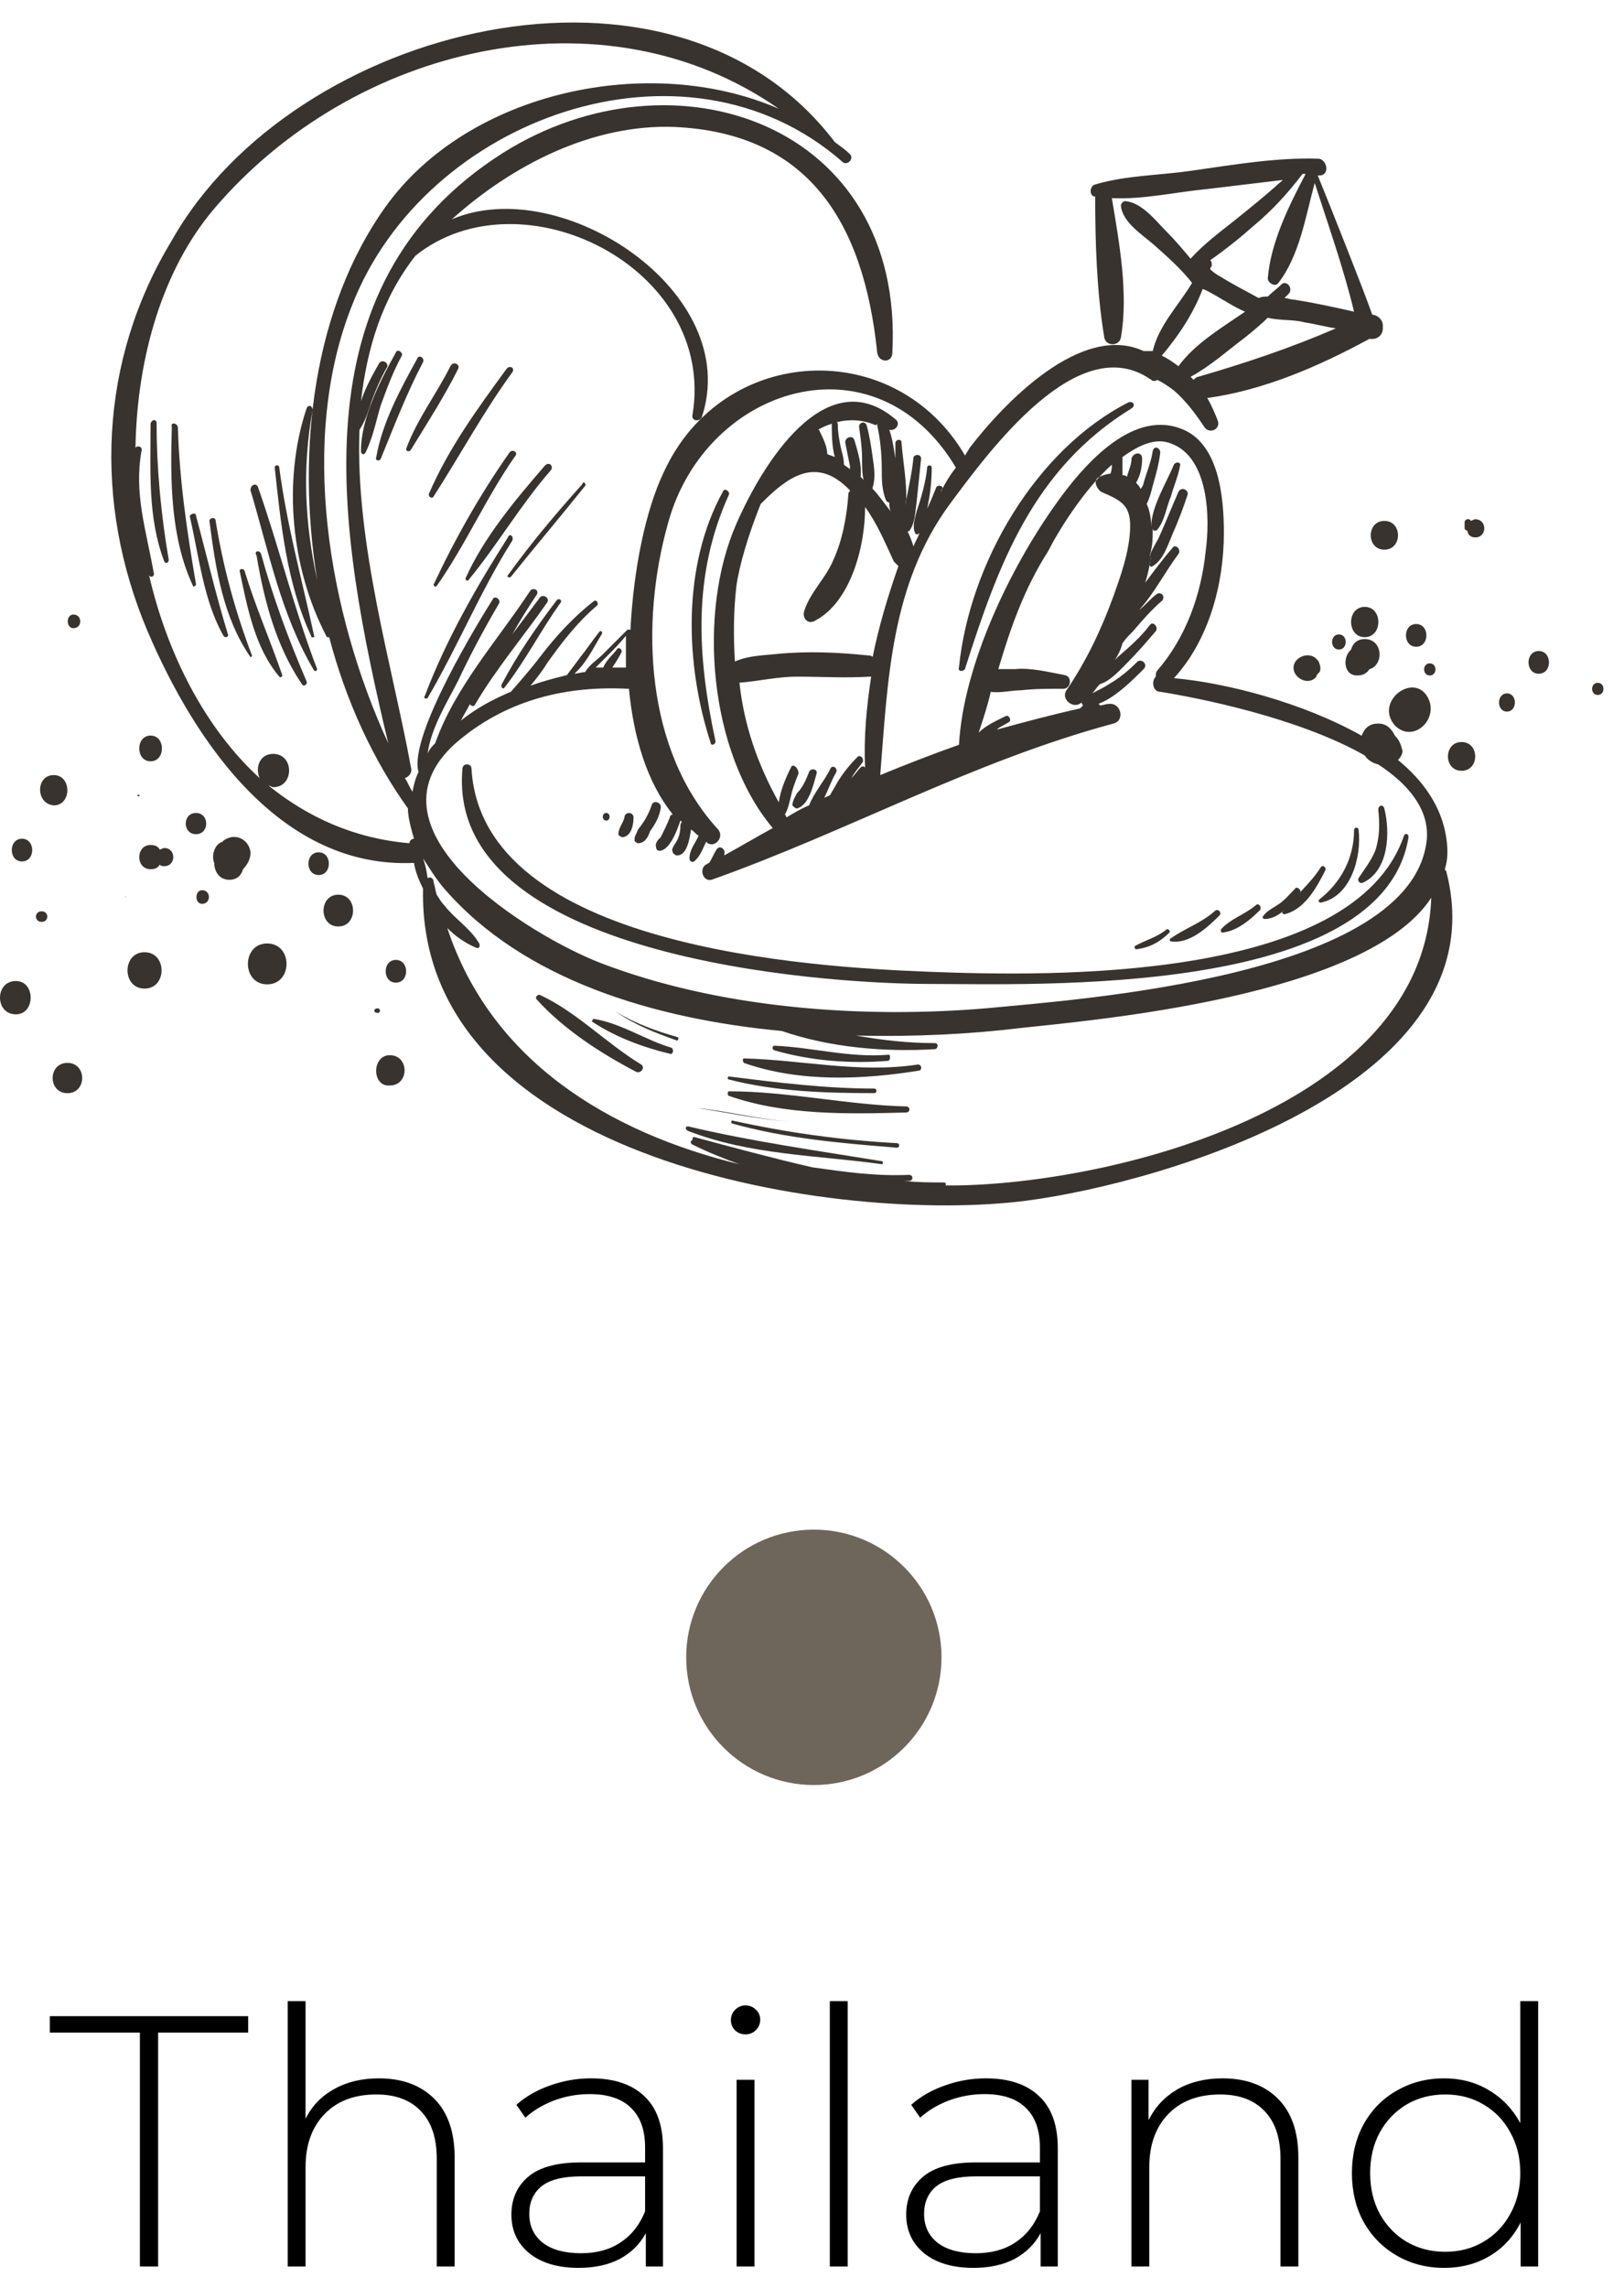 <?xml version="1.0" encoding="UTF-8"?> <svg xmlns="http://www.w3.org/2000/svg" width="71" height="100" viewBox="0 0 71 100" fill="none"><path d="M6.116 88.834H2.178V88.115H10.851V88.834H6.913V99.055H6.116V88.834ZM16.563 90.834C17.584 90.834 18.391 91.131 18.985 91.725C19.579 92.319 19.876 93.173 19.876 94.288V99.055H19.095V94.351C19.095 93.434 18.86 92.736 18.391 92.257C17.933 91.777 17.287 91.538 16.453 91.538C15.495 91.538 14.74 91.824 14.187 92.397C13.635 92.97 13.359 93.741 13.359 94.71V99.055H12.578V87.459H13.359V92.6C13.64 92.038 14.057 91.605 14.609 91.303C15.162 90.991 15.813 90.834 16.563 90.834ZM25.843 90.834C26.854 90.834 27.63 91.095 28.172 91.616C28.714 92.126 28.985 92.882 28.985 93.882V99.055H28.235V97.601C27.974 98.081 27.594 98.456 27.094 98.727C26.594 98.987 25.995 99.117 25.297 99.117C24.39 99.117 23.671 98.904 23.14 98.477C22.619 98.049 22.358 97.487 22.358 96.789C22.358 96.111 22.598 95.564 23.077 95.148C23.567 94.721 24.343 94.507 25.406 94.507H28.203V93.851C28.203 93.09 27.995 92.512 27.578 92.116C27.172 91.72 26.573 91.522 25.781 91.522C25.239 91.522 24.718 91.616 24.218 91.803C23.729 91.991 23.312 92.241 22.968 92.553L22.577 91.991C22.984 91.626 23.473 91.345 24.046 91.147C24.619 90.939 25.218 90.834 25.843 90.834ZM25.406 98.477C26.083 98.477 26.656 98.32 27.125 98.008C27.604 97.695 27.964 97.242 28.203 96.648V95.117H25.422C24.619 95.117 24.036 95.262 23.671 95.554C23.317 95.846 23.14 96.247 23.14 96.757C23.14 97.289 23.338 97.711 23.734 98.023C24.13 98.325 24.687 98.477 25.406 98.477ZM32.204 90.897H32.986V99.055H32.204V90.897ZM32.595 88.912C32.418 88.912 32.267 88.855 32.142 88.74C32.017 88.615 31.954 88.464 31.954 88.287C31.954 88.11 32.017 87.959 32.142 87.834C32.267 87.709 32.418 87.646 32.595 87.646C32.772 87.646 32.923 87.709 33.048 87.834C33.173 87.948 33.236 88.094 33.236 88.271C33.236 88.448 33.173 88.6 33.048 88.725C32.923 88.85 32.772 88.912 32.595 88.912ZM36.279 87.459H37.06V99.055H36.279V87.459ZM43.104 90.834C44.115 90.834 44.891 91.095 45.433 91.616C45.975 92.126 46.246 92.882 46.246 93.882V99.055H45.495V97.601C45.235 98.081 44.855 98.456 44.355 98.727C43.855 98.987 43.255 99.117 42.557 99.117C41.651 99.117 40.932 98.904 40.401 98.477C39.88 98.049 39.619 97.487 39.619 96.789C39.619 96.111 39.859 95.564 40.338 95.148C40.828 94.721 41.604 94.507 42.667 94.507H45.464V93.851C45.464 93.09 45.256 92.512 44.839 92.116C44.433 91.72 43.834 91.522 43.042 91.522C42.5 91.522 41.979 91.616 41.479 91.803C40.989 91.991 40.573 92.241 40.229 92.553L39.838 91.991C40.245 91.626 40.734 91.345 41.307 91.147C41.88 90.939 42.479 90.834 43.104 90.834ZM42.667 98.477C43.344 98.477 43.917 98.32 44.386 98.008C44.865 97.695 45.225 97.242 45.464 96.648V95.117H42.682C41.88 95.117 41.297 95.262 40.932 95.554C40.578 95.846 40.401 96.247 40.401 96.757C40.401 97.289 40.599 97.711 40.995 98.023C41.391 98.325 41.948 98.477 42.667 98.477ZM53.45 90.834C54.471 90.834 55.279 91.131 55.873 91.725C56.466 92.319 56.763 93.173 56.763 94.288V99.055H55.982V94.351C55.982 93.434 55.748 92.736 55.279 92.257C54.82 91.777 54.174 91.538 53.341 91.538C52.382 91.538 51.627 91.824 51.075 92.397C50.523 92.97 50.246 93.741 50.246 94.71V99.055H49.465V90.897H50.215V92.663C50.496 92.09 50.913 91.642 51.465 91.319C52.028 90.996 52.69 90.834 53.45 90.834ZM67.247 87.459V99.055H66.481V97.132C66.158 97.768 65.705 98.258 65.121 98.602C64.538 98.945 63.877 99.117 63.137 99.117C62.376 99.117 61.689 98.94 61.074 98.586C60.459 98.232 59.975 97.742 59.62 97.117C59.277 96.492 59.105 95.778 59.105 94.976C59.105 94.174 59.277 93.46 59.62 92.835C59.975 92.199 60.459 91.71 61.074 91.366C61.689 91.011 62.376 90.834 63.137 90.834C63.866 90.834 64.517 91.006 65.09 91.35C65.674 91.694 66.132 92.173 66.466 92.788V87.459H67.247ZM63.184 98.414C63.809 98.414 64.366 98.268 64.856 97.976C65.356 97.685 65.747 97.278 66.028 96.757C66.32 96.237 66.466 95.643 66.466 94.976C66.466 94.309 66.32 93.715 66.028 93.194C65.747 92.673 65.356 92.267 64.856 91.975C64.366 91.683 63.809 91.538 63.184 91.538C62.559 91.538 61.996 91.683 61.496 91.975C61.006 92.267 60.615 92.673 60.324 93.194C60.042 93.715 59.902 94.309 59.902 94.976C59.902 95.643 60.042 96.237 60.324 96.757C60.615 97.278 61.006 97.685 61.496 97.976C61.996 98.268 62.559 98.414 63.184 98.414Z" fill="black"></path><circle cx="35.581" cy="72.433" r="5.581" fill="#6E665B"></circle><path fill-rule="evenodd" clip-rule="evenodd" d="M40.667 43.003C35.77 43.003 19.489 41.811 20.217 33.605C20.217 33.34 20.614 33.34 20.614 33.605C21.077 41.414 35.439 42.275 40.667 42.473C45.896 42.672 59.198 42.937 61.383 36.517C61.449 36.385 61.581 36.451 61.581 36.583C60.456 43.598 45.3 43.003 40.667 43.003Z" fill="#38332E"></path><path fill-rule="evenodd" clip-rule="evenodd" d="M13.599 27.782C12.54 25.531 12.275 22.884 12.011 20.435C12.011 20.303 12.209 20.303 12.209 20.435C12.54 22.95 13.202 25.333 13.732 27.782C13.798 27.848 13.599 27.914 13.599 27.782Z" fill="#38332E"></path><path fill-rule="evenodd" clip-rule="evenodd" d="M11.282 21.295C12.209 23.942 12.87 26.656 13.863 29.237C13.863 29.303 13.797 29.369 13.731 29.303C12.275 26.855 11.745 24.075 10.951 21.427C10.951 21.163 11.216 21.097 11.282 21.295Z" fill="#38332E"></path><path fill-rule="evenodd" clip-rule="evenodd" d="M11.415 24.214C11.945 26.133 12.607 27.92 13.401 29.773C13.467 29.905 13.268 30.038 13.202 29.905C12.077 28.251 11.548 26.265 11.217 24.28C11.084 24.081 11.349 24.015 11.415 24.214Z" fill="#38332E"></path><path fill-rule="evenodd" clip-rule="evenodd" d="M10.688 24.939C11.151 26.462 11.813 27.984 12.342 29.506C12.342 29.572 12.276 29.638 12.21 29.572C11.151 28.315 10.82 26.594 10.489 25.006C10.423 24.873 10.621 24.807 10.688 24.939Z" fill="#38332E"></path><path fill-rule="evenodd" clip-rule="evenodd" d="M9.428 22.761C9.759 24.812 10.289 26.732 11.017 28.651C11.017 28.717 10.95 28.717 10.95 28.717C9.759 26.996 9.428 24.878 9.164 22.827C9.097 22.628 9.428 22.562 9.428 22.761Z" fill="#38332E"></path><path fill-rule="evenodd" clip-rule="evenodd" d="M8.571 22.547C9.035 24.267 9.432 25.988 9.961 27.709C10.027 27.841 9.829 27.907 9.763 27.775C8.902 26.253 8.704 24.334 8.307 22.613C8.24 22.48 8.571 22.348 8.571 22.547Z" fill="#38332E"></path><path fill-rule="evenodd" clip-rule="evenodd" d="M7.776 18.657C7.842 20.973 8.173 23.223 8.57 25.54C8.57 25.606 8.438 25.672 8.438 25.606C7.445 23.488 7.445 20.973 7.511 18.657C7.445 18.458 7.71 18.458 7.776 18.657Z" fill="#38332E"></path><path fill-rule="evenodd" clip-rule="evenodd" d="M6.847 18.508C6.847 20.494 7.046 22.545 7.377 24.465C7.377 24.597 7.244 24.663 7.178 24.531C6.45 22.612 6.583 20.56 6.583 18.508C6.649 18.31 6.847 18.31 6.847 18.508Z" fill="#38332E"></path><path fill-rule="evenodd" clip-rule="evenodd" d="M35.37 33.745C35.436 33.546 35.767 33.612 35.7 33.811C35.568 34.274 35.37 35.201 34.84 35.333C34.774 35.333 34.708 35.267 34.642 35.201C34.642 35.002 34.774 34.804 34.84 34.671C35.105 34.407 35.237 34.076 35.37 33.745Z" fill="#38332E"></path><path fill-rule="evenodd" clip-rule="evenodd" d="M27.892 36.853C27.825 36.853 27.825 36.787 27.759 36.787C27.693 36.589 27.825 36.456 27.892 36.258C28.156 35.927 28.355 35.596 28.487 35.199C28.553 34.934 28.951 35.067 28.884 35.331C28.818 35.728 28.62 36.059 28.421 36.324C28.355 36.523 28.223 36.853 27.892 36.853Z" fill="#38332E"></path><path fill-rule="evenodd" clip-rule="evenodd" d="M27.233 36.59C27.167 36.59 27.035 36.524 27.035 36.458C27.035 36.193 27.233 35.995 27.3 35.73C27.3 35.465 27.697 35.465 27.697 35.73C27.697 35.995 27.631 36.524 27.233 36.59Z" fill="#38332E"></path><path fill-rule="evenodd" clip-rule="evenodd" d="M26.503 35.862C26.305 35.862 26.305 35.531 26.503 35.531C26.702 35.531 26.702 35.862 26.503 35.862Z" fill="#38332E"></path><path fill-rule="evenodd" clip-rule="evenodd" d="M59.595 38.574C59.462 38.64 59.33 38.508 59.396 38.375C59.661 37.978 59.926 37.647 60.124 37.184C60.323 36.588 60.323 35.993 60.257 35.397C60.257 35.199 60.455 35.132 60.521 35.331C60.786 36.39 60.72 38.044 59.595 38.574Z" fill="#38332E"></path><path fill-rule="evenodd" clip-rule="evenodd" d="M57.743 39.448C57.677 39.448 57.611 39.382 57.677 39.316C58.604 38.587 59.199 37.529 59.199 36.271C59.199 36.139 59.398 36.139 59.398 36.271C59.53 37.462 59.067 39.183 57.743 39.448Z" fill="#38332E"></path><path fill-rule="evenodd" clip-rule="evenodd" d="M56.154 39.958C56.088 39.958 56.022 39.892 56.088 39.826C56.617 39.164 57.279 38.634 57.742 37.906C57.809 37.774 58.007 37.906 57.941 38.039C57.544 38.833 57.014 39.76 56.154 39.958Z" fill="#38332E"></path><path fill-rule="evenodd" clip-rule="evenodd" d="M55.295 40.164C55.229 40.164 55.162 40.098 55.229 40.032C55.361 39.833 55.626 39.701 55.824 39.569C56.155 39.37 56.354 39.105 56.618 38.84C56.685 38.708 56.949 38.907 56.817 39.039C56.486 39.436 55.957 40.164 55.295 40.164Z" fill="#38332E"></path><path fill-rule="evenodd" clip-rule="evenodd" d="M53.441 40.758C53.374 40.758 53.374 40.692 53.374 40.626C53.771 40.163 54.433 39.964 54.897 39.567C55.029 39.435 55.161 39.633 55.095 39.766C54.698 40.163 54.102 40.692 53.441 40.758Z" fill="#38332E"></path><path fill-rule="evenodd" clip-rule="evenodd" d="M51.191 41.141C51.125 41.141 51.125 41.008 51.191 41.008C51.853 40.545 52.515 40.346 53.111 39.817C53.243 39.685 53.441 39.883 53.309 40.016C52.78 40.545 51.985 41.273 51.191 41.141Z" fill="#38332E"></path><path fill-rule="evenodd" clip-rule="evenodd" d="M49.669 41.488C49.602 41.488 49.602 41.355 49.602 41.355C50.066 41.091 50.595 40.958 50.992 40.627C51.058 40.561 51.191 40.694 51.124 40.76C50.727 41.157 50.264 41.422 49.669 41.488Z" fill="#38332E"></path><path fill-rule="evenodd" clip-rule="evenodd" d="M38.814 46.365C37.16 46.497 35.439 46.365 33.85 45.902C33.718 45.836 33.784 45.703 33.85 45.703C35.505 45.769 37.093 46.233 38.814 46.1C38.946 46.034 38.946 46.365 38.814 46.365Z" fill="#38332E"></path><path fill-rule="evenodd" clip-rule="evenodd" d="M32.526 46.456C32.46 46.39 32.46 46.258 32.526 46.258C35.107 46.324 37.556 46.92 40.137 46.523C40.27 46.523 40.336 46.721 40.203 46.787C37.755 47.184 34.975 47.317 32.526 46.456Z" fill="#38332E"></path><path fill-rule="evenodd" clip-rule="evenodd" d="M38.219 47.775C36.102 47.775 33.917 47.709 31.866 47.179C31.8 47.179 31.8 47.047 31.866 47.047C33.984 47.312 36.102 47.576 38.219 47.576C38.352 47.576 38.352 47.775 38.219 47.775Z" fill="#38332E"></path><path fill-rule="evenodd" clip-rule="evenodd" d="M31.866 47.894C31.8 47.894 31.8 47.695 31.866 47.695C34.447 47.695 37.028 48.291 39.609 48.357C39.808 48.357 39.808 48.622 39.609 48.622C37.094 48.688 34.315 48.754 31.866 47.894Z" fill="#38332E"></path><path fill-rule="evenodd" clip-rule="evenodd" d="M34.711 49.023C33.255 48.957 31.865 48.626 30.475 48.428C31.865 48.56 33.255 48.957 34.711 49.023Z" fill="#38332E"></path><path fill-rule="evenodd" clip-rule="evenodd" d="M31.998 48.969C34.381 49.498 36.763 49.829 39.212 49.962C39.344 49.962 39.344 50.16 39.212 50.16C36.763 49.962 34.381 49.763 31.998 49.101C31.932 49.035 31.998 48.969 31.998 48.969Z" fill="#38332E"></path><path fill-rule="evenodd" clip-rule="evenodd" d="M30.079 49.227C32.859 49.888 35.705 50.285 38.551 50.749C38.617 50.749 38.617 50.881 38.551 50.881C35.705 50.484 32.793 50.484 30.079 49.425C29.947 49.359 29.947 49.227 30.079 49.227Z" fill="#38332E"></path><path fill-rule="evenodd" clip-rule="evenodd" d="M26.902 44.201C27.762 44.731 28.689 45.062 29.615 45.326C29.681 45.326 29.681 45.525 29.549 45.459C28.623 45.128 27.762 44.797 26.902 44.201Z" fill="#38332E"></path><path fill-rule="evenodd" clip-rule="evenodd" d="M25.975 44.531C27.166 44.73 28.225 45.458 29.351 45.789C29.483 45.855 29.417 46.12 29.284 46.053C28.159 45.789 26.902 45.325 25.909 44.664C25.843 44.664 25.909 44.531 25.975 44.531Z" fill="#38332E"></path><path fill-rule="evenodd" clip-rule="evenodd" d="M23.591 43.477C25.18 44.205 26.503 45.594 28.026 46.521C28.224 46.653 28.026 46.918 27.827 46.852C26.305 46.058 24.65 44.999 23.459 43.675C23.393 43.609 23.459 43.477 23.591 43.477Z" fill="#38332E"></path><path fill-rule="evenodd" clip-rule="evenodd" d="M42.19 29.232C42.124 29.364 41.859 29.364 41.925 29.165C42.389 24.599 45.301 19.635 49.338 17.584C49.536 17.517 49.669 17.716 49.47 17.848C45.168 20.495 43.646 24.665 42.19 29.232Z" fill="#38332E"></path><path fill-rule="evenodd" clip-rule="evenodd" d="M31.072 32.477C29.947 29.035 29.815 24.733 31.602 21.49C31.668 21.292 31.933 21.49 31.866 21.623C30.278 25.13 30.477 28.638 31.271 32.344C31.337 32.543 31.072 32.609 31.072 32.477Z" fill="#38332E"></path><path fill-rule="evenodd" clip-rule="evenodd" d="M24.519 26.326C23.659 27.517 22.997 28.841 22.07 30.032C22.004 30.164 21.872 30.032 21.938 29.9C22.6 28.642 23.46 27.385 24.32 26.26C24.387 26.127 24.585 26.194 24.519 26.326Z" fill="#38332E"></path><path fill-rule="evenodd" clip-rule="evenodd" d="M6.451 27.587C8.569 32.551 12.341 37.978 18.099 37.713C18.165 38.11 18.298 38.441 18.496 38.838C18.232 50.817 36.829 53.531 44.903 52.472C50.926 51.678 65.618 47.376 63.236 38.11C63.236 38.044 63.169 38.044 63.169 37.978C63.302 37.581 63.302 37.117 63.236 36.654C63.037 35.264 62.243 34.139 61.118 33.213C61.25 33.08 61.316 32.948 61.316 32.816C61.25 32.551 61.184 32.352 60.985 32.154C60.853 31.889 60.654 31.624 60.257 31.624C59.86 31.624 59.662 31.823 59.529 32.154C56.948 30.698 53.573 29.837 51.323 29.639C52.845 27.984 53.507 25.536 53.507 23.285C53.507 21.763 53.308 19.314 51.587 18.719C49.404 17.925 47.286 20.439 46.16 22.028C44.175 24.808 42.123 29.043 41.925 32.551C40.8 32.948 39.608 33.411 38.483 33.875C38.814 29.705 38.947 25.536 41.528 22.028C43.248 19.712 47.153 14.351 50.33 16.601C50.396 16.667 50.529 16.667 50.595 16.601C50.859 16.733 51.058 16.866 51.323 17.064C51.852 17.527 52.249 18.057 52.646 18.653C52.845 18.983 53.374 18.785 53.242 18.388C53.11 18.057 52.977 17.726 52.779 17.395C55.227 17.064 57.676 16.005 59.86 14.814C59.926 14.814 59.926 14.814 59.993 14.814C60.257 14.814 60.456 14.616 60.456 14.351C60.456 14.285 60.456 14.285 60.456 14.218C60.456 13.954 60.191 13.755 59.993 13.755C59.728 12.961 58.073 8.791 57.61 7.666C57.676 7.666 57.676 7.666 57.742 7.666C58.139 7.6 58.007 7.005 57.676 6.938C55.823 6.872 53.904 7.203 52.051 7.468C50.661 7.666 49.205 7.666 47.881 8.063C47.617 8.13 47.617 8.593 47.881 8.593C47.881 10.578 47.947 12.762 48.278 14.748C48.344 15.145 48.94 15.145 49.006 14.748C49.337 12.829 48.94 10.645 48.609 8.659C49.999 8.725 51.389 8.394 52.779 8.262C53.904 8.13 54.963 7.997 56.088 7.865C55.426 8.461 54.698 9.056 54.036 9.586C53.374 10.115 52.646 10.645 52.051 11.306C51.72 10.909 51.389 10.512 50.992 10.115C50.529 9.652 49.933 8.858 49.205 8.791C49.072 8.791 49.006 8.924 49.006 8.99C49.072 9.718 49.933 10.248 50.462 10.711C51.058 11.24 51.654 11.77 52.117 12.365C51.521 13.358 50.661 14.218 50.396 15.344C50.264 15.344 50.132 15.344 49.999 15.344C47.286 14.086 43.91 17.594 42.388 19.579C42.322 19.712 42.256 19.778 42.19 19.91C39.145 14.682 31.6 15.013 29.019 20.638C28.225 22.293 27.696 24.874 27.563 27.521C27.497 27.521 27.431 27.521 27.431 27.521C27.1 27.852 26.703 28.249 26.372 28.58C26.107 28.845 25.776 29.043 25.578 29.374C25.445 29.374 25.247 29.44 25.114 29.44C25.644 28.977 25.975 28.249 26.306 27.72C26.372 27.587 26.24 27.521 26.173 27.653C25.909 27.984 25.644 28.381 25.379 28.712C25.181 28.977 24.982 29.242 24.784 29.506C24.254 29.639 23.725 29.771 23.195 29.97C23.46 29.639 23.725 29.308 23.923 28.977C24.585 28.05 25.247 27.19 26.107 26.462C26.173 26.396 26.107 26.197 25.975 26.264C25.114 26.925 24.32 27.786 23.659 28.646C23.261 29.176 22.798 29.705 22.335 30.235C21.541 30.565 20.813 30.962 20.151 31.492C20.283 31.227 20.416 31.029 20.548 30.764C20.548 30.83 20.68 30.896 20.747 30.83C21.673 29.242 22.864 27.852 23.923 26.33C24.056 26.131 23.725 25.933 23.592 26.131C23.195 26.661 22.798 27.19 22.401 27.72C22.732 27.124 23.063 26.595 23.46 25.999C23.592 25.8 23.328 25.668 23.195 25.8C21.805 27.918 19.886 30.036 19.026 32.485C18.893 32.617 18.761 32.749 18.695 32.948C18.827 31.823 19.621 30.565 20.018 29.771C20.548 28.646 21.144 27.521 21.805 26.396C21.938 26.197 21.607 25.999 21.541 26.197C21.077 26.925 17.834 32.154 18.298 33.742C18.165 34.007 18.099 34.272 18.033 34.603C17.901 34.404 17.834 34.206 17.702 34.007C17.901 33.941 18.033 33.742 17.967 33.544C17.173 29.176 15.518 23.749 15.717 18.785C15.981 18.388 16.114 17.925 16.246 17.527C16.445 16.998 16.643 16.535 16.908 16.072C17.04 15.873 16.709 15.674 16.577 15.873C16.312 16.336 15.981 16.932 15.783 17.527C16.047 15.211 16.709 13.027 18.165 11.174C22.798 7.468 31.336 11.704 30.277 18.123C30.211 18.388 30.541 18.454 30.674 18.256C32.527 12.762 24.519 7.534 19.754 9.586C22.401 7.203 25.909 5.416 29.483 5.548C35.307 5.813 37.755 9.652 38.351 15.41C38.417 15.873 39.013 15.873 39.013 15.41C39.542 5.416 29.483 1.975 22.004 6.674C12.805 12.498 14.79 23.285 16.974 32.485C14.327 26.727 13.069 19.182 15.386 13.358C18.562 5.151 29.946 1.048 36.829 7.071C37.027 7.269 37.358 6.938 37.16 6.74C36.961 6.541 36.763 6.409 36.498 6.21C29.416 -3.121 12.805 1.114 7.51 10.512C4.333 15.741 4.069 21.962 6.451 27.587ZM59.198 13.623C58.338 13.424 57.411 13.226 56.551 13.093C56.419 13.093 56.286 13.027 56.154 13.027C56.22 12.961 56.286 12.895 56.353 12.829C56.551 12.564 56.22 12.233 56.022 12.431C55.823 12.63 55.625 12.762 55.426 12.961C55.294 12.961 55.161 12.961 55.029 13.027C54.433 12.696 53.904 12.431 53.374 12.101C53.242 12.034 53.044 11.902 52.911 11.77C52.911 11.704 52.911 11.704 52.977 11.637C52.977 11.505 52.977 11.439 52.911 11.373C53.573 10.909 54.235 10.38 54.83 9.85C55.625 9.189 56.286 8.461 56.948 7.6C57.014 7.6 57.014 7.6 57.081 7.6C56.353 8.99 55.558 10.578 55.426 12.167C55.426 12.365 55.757 12.564 55.889 12.365C56.816 11.174 57.081 9.453 57.478 7.997C58.073 9.85 58.735 11.704 59.198 13.623ZM52.051 16.469C52.911 16.005 53.639 15.344 54.433 14.748C54.764 14.483 55.161 14.152 55.426 13.887C55.956 14.02 56.551 13.954 57.014 14.086C57.478 14.152 57.941 14.285 58.404 14.351C56.419 15.211 54.433 15.873 52.382 16.469C52.316 16.469 52.249 16.535 52.183 16.601C52.117 16.535 52.051 16.469 52.051 16.469ZM50.793 15.542C51.521 14.682 52.183 13.689 52.58 12.63C52.779 12.696 52.977 12.829 53.11 12.895C53.573 13.159 53.97 13.424 54.433 13.623C53.374 14.351 52.249 15.013 51.521 16.005C51.257 15.807 51.058 15.674 50.793 15.542ZM27.365 29.176C27.166 29.176 26.968 29.176 26.769 29.176C26.901 28.977 27.034 28.779 27.166 28.514C27.232 28.381 27.034 28.249 26.968 28.381C26.835 28.58 26.504 28.845 26.372 29.176C26.24 29.176 26.107 29.176 26.041 29.176C26.173 29.043 26.306 28.911 26.438 28.779C26.769 28.448 27.1 28.117 27.365 27.786C27.365 28.249 27.365 28.712 27.365 29.176ZM38.152 28.712C38.086 28.646 38.02 28.646 37.954 28.646C36.696 28.514 35.307 28.448 33.983 28.58C33.387 28.646 32.725 28.646 32.13 28.911C32.064 27.852 32.064 26.727 32.196 25.602C32.328 24.675 32.725 23.352 33.255 22.028L33.321 21.962C34.446 20.837 35.638 19.976 37.027 21.3C37.093 21.366 37.093 21.366 37.16 21.432C37.16 21.498 37.093 21.498 37.093 21.565C37.027 22.557 36.829 23.616 36.432 24.477C36.101 25.271 35.439 25.866 35.174 26.661C35.042 26.992 35.307 27.323 35.638 27.124C37.16 26.33 37.822 23.947 37.822 22.16C38.351 22.888 38.682 23.683 39.079 24.543C39.145 24.609 39.211 24.675 39.278 24.741C38.814 26.065 38.417 27.389 38.152 28.712ZM38.351 18.586C38.483 19.182 38.55 19.844 38.55 20.506C38.55 20.969 38.55 21.432 38.748 21.895C38.814 21.962 38.88 21.962 38.88 21.962C38.88 22.094 38.88 22.227 38.947 22.359C38.682 22.028 38.417 21.631 38.152 21.366C38.152 21.366 38.152 21.366 38.152 21.3C38.285 20.903 38.219 20.439 38.152 19.976C38.086 19.513 38.02 19.05 37.888 18.586C37.822 18.388 37.557 18.454 37.557 18.653C37.623 19.116 37.689 19.579 37.689 20.042C37.689 20.373 37.689 20.704 37.755 20.969C37.689 20.903 37.689 20.903 37.623 20.837C37.689 20.307 37.491 19.712 37.358 19.248C37.292 18.983 36.895 19.116 36.961 19.381C37.027 19.712 37.093 20.042 37.16 20.373C37.16 20.439 37.16 20.439 37.16 20.506C37.093 20.439 36.961 20.373 36.895 20.307C36.895 20.042 36.829 19.844 36.763 19.579C36.696 19.248 36.63 18.917 36.63 18.586C36.63 18.52 36.63 18.454 36.564 18.454C37.093 18.322 37.689 18.322 38.285 18.586C38.351 18.52 38.351 18.52 38.351 18.586ZM36.365 18.52C36.365 18.917 36.365 19.513 36.498 19.976C36.365 19.91 36.299 19.91 36.167 19.844C36.167 19.513 35.968 19.116 35.836 18.851C35.836 18.785 35.77 18.785 35.77 18.785C35.968 18.653 36.167 18.586 36.365 18.52ZM34.579 33.544C34.38 33.941 34.115 34.536 34.049 35.066C33.123 33.411 32.527 31.691 32.328 29.837C33.189 29.771 33.983 29.573 34.843 29.573C35.902 29.573 36.961 29.639 38.02 29.573H38.086C37.888 30.896 37.755 32.22 37.822 33.544C37.755 33.477 37.689 33.477 37.623 33.544C37.491 33.676 37.358 33.875 37.226 34.007C37.358 33.742 37.557 33.544 37.689 33.345C37.822 33.213 37.623 32.948 37.491 33.08C37.16 33.411 36.829 33.808 36.564 34.272C36.498 34.404 36.365 34.603 36.299 34.735C36.233 34.801 36.167 34.801 36.035 34.867C36.233 34.47 36.365 34.073 36.564 33.742C36.63 33.544 36.365 33.411 36.299 33.61C36.035 34.139 35.571 34.669 35.373 35.198C35.042 35.331 34.711 35.529 34.38 35.728C34.38 35.661 34.314 35.595 34.314 35.595C34.446 35.397 34.512 35.066 34.579 34.801C34.645 34.47 34.777 34.139 34.91 33.808C34.91 33.544 34.645 33.345 34.579 33.544ZM48.609 20.307C48.609 20.439 48.609 20.572 48.543 20.704C48.411 20.704 48.212 20.77 48.08 20.837C47.749 20.969 47.947 21.366 48.146 21.498C49.072 21.895 49.47 22.094 49.403 23.219C49.337 24.212 49.006 25.139 48.675 26.065C48.146 27.521 47.484 28.911 46.624 30.168C46.359 30.565 46.955 31.029 47.286 30.698C47.286 30.764 47.352 30.83 47.352 30.83C47.286 30.896 47.286 30.896 47.219 30.962C46.028 31.227 44.771 31.558 43.579 31.889C43.712 31.757 43.91 31.691 44.109 31.558C44.241 31.492 44.109 31.227 43.977 31.293C43.579 31.492 43.116 31.691 42.785 32.021C42.984 31.426 43.182 30.83 43.315 30.235C43.712 30.301 44.241 30.168 44.638 30.168C45.234 30.102 45.83 30.102 46.491 30.102C46.822 30.102 46.889 29.573 46.558 29.506C45.83 29.374 45.102 29.176 44.374 29.242C44.109 29.242 43.844 29.242 43.646 29.242C44.175 27.455 44.771 25.734 45.83 24.08C46.227 23.285 47.352 21.432 48.609 20.307ZM62.375 36.72C61.713 42.677 47.286 43.669 43.116 44.067C37.623 44.53 31.402 44.067 26.24 42.081C23.328 40.956 15.319 36.191 20.151 32.286C22.269 30.565 24.784 29.97 27.431 30.102C27.497 30.102 27.497 30.102 27.497 30.102C27.696 32.22 28.291 34.206 29.416 35.595C29.35 35.595 29.284 35.661 29.284 35.728C29.152 36.059 29.019 36.323 28.887 36.588C28.755 36.72 28.622 36.853 28.688 37.051C28.688 37.117 28.755 37.184 28.821 37.184C29.284 37.184 29.615 36.257 29.747 35.86L29.814 35.926C29.814 35.926 29.747 35.992 29.747 36.059C29.747 36.389 29.681 36.654 29.483 36.919C29.416 37.051 29.35 37.117 29.416 37.25C29.416 37.316 29.483 37.316 29.549 37.382C30.012 37.448 30.144 36.72 30.211 36.257C30.343 36.323 30.409 36.456 30.541 36.522C30.409 36.853 30.144 37.117 30.144 37.515C30.144 37.647 30.277 37.713 30.343 37.647C30.608 37.448 30.74 37.051 30.872 36.787L30.939 36.853C31.27 37.051 31.667 36.588 31.402 36.257C28.225 32.816 27.96 27.256 29.218 22.822C30.872 16.866 38.285 14.549 41.792 20.439C41.528 20.77 41.329 21.101 41.131 21.498C41.131 21.432 41.197 21.366 41.197 21.366C41.263 21.234 40.998 21.168 40.932 21.3C40.8 21.631 40.667 21.962 40.535 22.227C40.667 21.631 40.734 21.035 40.734 20.439C40.734 20.307 40.535 20.307 40.535 20.439C40.469 21.101 40.27 21.763 40.072 22.359C40.005 22.624 39.873 23.021 40.006 23.285C40.006 23.352 40.072 23.352 40.138 23.352L40.204 23.285C40.138 23.484 40.006 23.683 39.939 23.881C39.873 23.683 39.807 23.484 39.675 23.219H39.741C40.005 22.888 40.005 22.425 40.072 21.962C40.138 21.3 40.204 20.704 40.27 20.042C40.27 19.844 40.006 19.844 39.939 19.976C39.873 20.638 39.741 21.234 39.608 21.895C39.608 21.962 39.608 22.028 39.608 22.094C39.675 21.168 39.476 20.175 39.41 19.314C39.41 19.182 39.145 19.182 39.145 19.381C39.145 19.579 39.145 19.778 39.145 20.042C39.079 19.579 39.013 19.182 38.88 18.785C39.145 18.851 39.41 18.52 39.145 18.322C36.101 15.741 33.321 20.307 32.196 22.888C30.475 26.793 31.005 32.882 33.784 36.191C33.056 36.588 32.395 36.985 31.667 37.382C31.667 37.382 31.667 37.382 31.667 37.316C31.733 37.117 31.468 36.919 31.336 37.117C31.203 37.316 31.137 37.515 31.005 37.713C30.939 37.713 30.939 37.779 30.872 37.779C30.541 37.978 30.74 38.574 31.137 38.441C37.093 36.323 42.52 33.279 48.675 31.624C49.205 31.492 49.006 30.698 48.477 30.764C48.344 30.764 48.212 30.83 48.08 30.83C48.08 30.83 48.08 30.764 48.014 30.764C48.742 30.499 49.47 29.771 49.999 29.242C50.198 29.043 49.933 28.779 49.734 28.911C49.337 29.308 48.94 29.639 48.477 29.904C48.278 30.036 48.014 30.168 47.749 30.301C47.881 30.168 47.947 30.036 48.08 29.904C48.543 29.771 49.006 29.242 49.337 28.911C49.734 28.514 50.132 28.05 50.529 27.587C50.661 27.389 50.396 27.124 50.264 27.323C49.867 27.852 49.403 28.249 48.874 28.712C48.808 28.779 48.808 28.779 48.742 28.845C48.874 28.646 49.006 28.381 49.072 28.117C49.205 27.918 49.337 27.786 49.536 27.587C49.933 27.124 50.33 26.661 50.793 26.264C50.992 26.065 50.727 25.8 50.529 25.999C50.264 26.197 50.065 26.462 49.8 26.661C50.462 25.933 50.926 25.006 51.521 24.212C51.654 24.013 51.389 23.749 51.257 23.947C50.859 24.41 50.462 24.94 50.065 25.469C50.198 25.072 50.264 24.675 50.33 24.344C50.33 24.477 50.264 24.543 50.264 24.675C50.264 24.741 50.33 24.808 50.396 24.741C50.859 24.477 51.058 23.815 51.257 23.352C51.521 22.756 51.72 22.227 51.918 21.631C51.985 21.432 51.654 21.234 51.521 21.498C51.257 22.094 50.992 22.756 50.727 23.352C50.595 23.683 50.33 24.013 50.264 24.344C50.264 24.212 50.33 24.146 50.33 24.013C50.396 23.749 50.396 23.418 50.396 23.087C50.396 23.219 50.529 23.219 50.595 23.153C50.926 22.756 50.992 22.16 51.19 21.697C51.323 21.234 51.521 20.77 51.587 20.373C51.654 20.175 51.389 20.175 51.323 20.307C50.992 21.101 50.33 22.16 50.33 23.021C50.33 22.69 50.264 22.293 50.132 22.028C50.264 21.763 50.33 21.498 50.396 21.234C50.529 20.77 50.661 20.307 50.727 19.778C50.727 19.579 50.462 19.447 50.396 19.712C50.33 20.175 50.132 20.638 49.999 21.101C49.999 21.168 49.933 21.3 49.867 21.366C49.8 21.234 49.734 21.168 49.668 21.101C49.867 20.77 49.933 20.373 49.933 20.042C49.933 19.712 49.536 19.778 49.47 20.042C49.47 20.307 49.337 20.572 49.271 20.837C49.205 20.77 49.139 20.77 49.072 20.77C49.072 20.506 49.072 20.307 49.072 20.042C49.072 20.042 49.072 20.042 49.072 19.976C49.8 19.447 50.529 19.116 51.19 19.381C52.845 19.976 52.911 22.624 52.713 24.08C52.514 25.999 51.852 27.852 50.595 29.308C50.529 29.374 50.529 29.506 50.529 29.573C50.33 29.771 50.396 30.235 50.727 30.235C52.382 30.499 56.75 31.36 59.662 33.014C59.794 33.213 59.993 33.345 60.257 33.411C61.581 34.272 62.508 35.397 62.375 36.72ZM18.496 37.515C18.761 37.912 19.026 38.375 19.423 38.838C22.864 42.809 28.556 44.53 34.181 45.059C36.299 45.787 38.682 45.986 40.866 45.854C40.998 45.854 41.065 45.589 40.866 45.589C39.675 45.589 38.55 45.456 37.424 45.258C40.005 45.324 42.454 45.192 44.638 44.927C47.617 44.596 59.728 43.603 62.574 39.235C62.243 48.435 48.543 51.744 41.726 51.81C41.594 51.81 41.462 51.81 41.329 51.81C41.395 51.744 41.329 51.678 41.263 51.678C40.667 51.678 40.138 51.678 39.542 51.611C39.608 51.611 39.675 51.611 39.741 51.611C39.939 51.611 39.939 51.347 39.741 51.347C38.285 51.413 36.895 51.214 35.505 51.016C33.784 50.619 32.064 50.155 30.343 49.692C30.277 49.692 30.277 49.758 30.277 49.825C30.211 49.825 30.144 49.957 30.277 50.023C30.939 50.354 31.6 50.619 32.328 50.883C26.637 49.494 21.474 46.383 19.555 40.559C19.952 40.956 20.349 41.221 20.813 41.419C20.945 41.486 21.011 41.353 20.945 41.221C20.548 40.559 19.886 40.162 19.423 39.566C19.291 39.434 19.224 39.301 19.092 39.103C19.026 38.904 19.026 38.772 18.96 38.574C18.96 38.375 18.827 38.309 18.695 38.375C18.629 37.912 18.562 37.713 18.496 37.515ZM6.186 19.712C6.253 19.513 5.988 19.447 5.922 19.579C5.988 15.608 7.113 11.77 9.363 9.122C15.452 1.975 26.372 -0.606 34.049 4.754C28.424 2.306 20.482 3.96 16.842 9.056C13.731 13.424 12.937 19.579 13.864 25.337C13.334 22.888 13.202 20.506 13.665 17.925C13.665 17.726 13.466 17.66 13.4 17.858C12.341 21.035 12.738 24.874 14.261 27.786C14.261 27.852 14.327 27.852 14.393 27.852C15.121 30.632 16.312 33.213 17.834 35.331C17.834 35.728 17.967 36.191 18.099 36.654C18.033 36.654 17.901 36.72 17.901 36.853C15.518 36.654 13.466 35.728 11.746 34.338C11.812 34.338 11.878 34.404 11.944 34.404C12.871 34.404 12.871 32.948 11.944 32.948C11.349 32.948 11.15 33.544 11.349 34.007C8.966 31.823 7.311 28.58 6.517 25.139C6.583 25.271 6.782 25.205 6.716 25.006C6.385 23.153 5.855 21.565 6.186 19.712Z" fill="#38332E"></path><path fill-rule="evenodd" clip-rule="evenodd" d="M22.401 23.621C21.012 25.805 20.019 28.254 18.695 30.504C18.629 30.57 18.497 30.504 18.563 30.438C19.489 27.989 20.813 25.673 22.203 23.489C22.269 23.29 22.468 23.423 22.401 23.621Z" fill="#38332E"></path><path fill-rule="evenodd" clip-rule="evenodd" d="M25.579 21.238C24.52 22.562 23.395 23.885 22.336 25.209C22.27 25.275 22.138 25.209 22.204 25.143C23.197 23.753 24.322 22.429 25.447 21.172C25.513 20.973 25.646 21.172 25.579 21.238Z" fill="#38332E"></path><path fill-rule="evenodd" clip-rule="evenodd" d="M24.056 20.583C22.733 22.106 21.74 23.826 20.483 25.349C20.416 25.415 20.35 25.349 20.35 25.282C21.145 23.495 22.534 21.841 23.792 20.385C23.99 20.12 24.255 20.385 24.056 20.583Z" fill="#38332E"></path><path fill-rule="evenodd" clip-rule="evenodd" d="M22.533 19.919C21.276 21.706 20.349 23.824 19.092 25.611C19.025 25.677 18.959 25.611 18.959 25.545C19.886 23.559 21.011 21.574 22.268 19.787C22.401 19.589 22.665 19.787 22.533 19.919Z" fill="#38332E"></path><path fill-rule="evenodd" clip-rule="evenodd" d="M22.399 16.27C21.142 17.99 20.149 19.843 18.957 21.697C18.891 21.829 18.693 21.697 18.759 21.564C19.619 19.579 20.877 17.858 22.134 16.137C22.267 15.939 22.531 16.071 22.399 16.27Z" fill="#38332E"></path><path fill-rule="evenodd" clip-rule="evenodd" d="M20.019 16.143C19.424 17.334 18.696 18.459 17.968 19.65C17.901 19.783 17.703 19.717 17.769 19.584C18.233 18.327 19.093 17.202 19.689 16.01C19.821 15.746 20.152 15.944 20.019 16.143Z" fill="#38332E"></path><path fill-rule="evenodd" clip-rule="evenodd" d="M18.5 15.816C17.771 17.206 17.242 18.596 16.646 20.052C16.58 20.185 16.382 20.118 16.448 19.986C16.713 18.464 17.507 17.008 18.235 15.684C18.301 15.486 18.566 15.618 18.5 15.816Z" fill="#38332E"></path><path fill-rule="evenodd" clip-rule="evenodd" d="M15.979 19.78C15.913 19.913 15.78 19.846 15.78 19.714C15.78 18.258 16.641 16.603 17.303 15.412C17.369 15.214 17.634 15.412 17.567 15.544C17.17 16.273 16.906 17 16.641 17.729C16.442 18.39 16.31 19.118 15.979 19.78Z" fill="#38332E"></path><path fill-rule="evenodd" clip-rule="evenodd" d="M57.544 28.788C57.61 28.855 57.676 28.921 57.676 28.987C57.742 29.119 57.742 29.318 57.676 29.384C57.61 29.45 57.544 29.517 57.544 29.583C57.213 29.98 56.551 29.649 56.551 29.186C56.551 28.722 57.213 28.458 57.544 28.788Z" fill="#38332E"></path><path fill-rule="evenodd" clip-rule="evenodd" d="M61.914 27.273C62.51 27.273 62.51 28.266 61.914 28.266C61.318 28.266 61.318 27.273 61.914 27.273Z" fill="#38332E"></path><path fill-rule="evenodd" clip-rule="evenodd" d="M62.509 28.992C62.84 28.992 62.84 29.522 62.509 29.522C62.178 29.522 62.178 28.992 62.509 28.992Z" fill="#38332E"></path><path fill-rule="evenodd" clip-rule="evenodd" d="M64.031 23.091C64.031 23.024 64.031 22.892 64.031 22.826C64.031 22.694 64.23 22.627 64.296 22.76C64.362 22.76 64.428 22.694 64.495 22.694C65.024 22.694 65.024 23.488 64.495 23.488C64.296 23.488 64.164 23.355 64.164 23.223C64.097 23.157 64.031 23.157 64.031 23.091Z" fill="#38332E"></path><path fill-rule="evenodd" clip-rule="evenodd" d="M58.536 27.727C58.933 27.727 58.933 28.388 58.536 28.388C58.139 28.388 58.139 27.727 58.536 27.727Z" fill="#38332E"></path><path fill-rule="evenodd" clip-rule="evenodd" d="M67.273 28.453C67.869 28.453 67.869 29.446 67.273 29.446C66.677 29.446 66.677 28.453 67.273 28.453Z" fill="#38332E"></path><path fill-rule="evenodd" clip-rule="evenodd" d="M69.854 29.844C70.185 29.844 70.185 30.373 69.854 30.373C69.523 30.373 69.523 29.844 69.854 29.844Z" fill="#38332E"></path><path fill-rule="evenodd" clip-rule="evenodd" d="M59.069 28.393C59.135 28.128 59.333 27.93 59.664 27.93C60.458 27.93 60.525 29.055 59.863 29.253C59.797 29.386 59.598 29.518 59.399 29.518C58.738 29.584 58.671 28.724 59.069 28.393Z" fill="#38332E"></path><path fill-rule="evenodd" clip-rule="evenodd" d="M11.682 41.234C12.807 41.234 12.807 43.021 11.682 43.021C10.557 43.021 10.557 41.234 11.682 41.234Z" fill="#38332E"></path><path fill-rule="evenodd" clip-rule="evenodd" d="M14.79 39.102C15.651 39.102 15.651 40.491 14.79 40.491C13.93 40.491 13.93 39.102 14.79 39.102Z" fill="#38332E"></path><path fill-rule="evenodd" clip-rule="evenodd" d="M13.931 37.25C14.527 37.25 14.527 38.243 13.931 38.243C13.336 38.243 13.336 37.25 13.931 37.25Z" fill="#38332E"></path><path fill-rule="evenodd" clip-rule="evenodd" d="M9.698 36.796C9.764 36.796 9.764 36.73 9.698 36.796C10.227 36.333 10.889 36.664 10.955 37.26C10.955 37.524 10.823 37.789 10.624 37.988C10.558 38.252 10.36 38.451 10.029 38.451C9.565 38.451 9.367 38.054 9.367 37.723C9.235 37.392 9.367 36.929 9.698 36.796Z" fill="#38332E"></path><path fill-rule="evenodd" clip-rule="evenodd" d="M6.054 34.734C6.121 34.734 6.121 34.801 6.054 34.801C5.988 34.801 5.988 34.734 6.054 34.734Z" fill="#38332E"></path><path fill-rule="evenodd" clip-rule="evenodd" d="M6.584 32.148C7.245 32.148 7.245 33.273 6.584 33.273C5.922 33.273 5.922 32.148 6.584 32.148Z" fill="#38332E"></path><path fill-rule="evenodd" clip-rule="evenodd" d="M8.568 35.531C9.164 35.531 9.164 36.458 8.568 36.458C7.972 36.458 7.972 35.531 8.568 35.531Z" fill="#38332E"></path><path fill-rule="evenodd" clip-rule="evenodd" d="M6.584 36.93C6.782 36.93 6.914 36.996 6.981 37.128C7.047 37.128 7.113 37.062 7.179 37.062C7.709 37.062 7.709 37.856 7.179 37.856C7.113 37.856 7.047 37.856 6.981 37.79C6.914 37.922 6.782 37.989 6.584 37.989C5.922 37.989 5.922 36.93 6.584 36.93Z" fill="#38332E"></path><path fill-rule="evenodd" clip-rule="evenodd" d="M5.461 39.18C5.53 39.249 5.53 39.18 5.461 39.18Z" fill="#38332E"></path><path fill-rule="evenodd" clip-rule="evenodd" d="M8.836 38.906C9.233 38.906 9.233 39.502 8.836 39.502C8.505 39.502 8.505 38.906 8.836 38.906Z" fill="#38332E"></path><path fill-rule="evenodd" clip-rule="evenodd" d="M2.349 33.875C3.143 33.875 3.143 35.199 2.349 35.199C1.554 35.133 1.554 33.875 2.349 33.875Z" fill="#38332E"></path><path fill-rule="evenodd" clip-rule="evenodd" d="M0.961 36.656C1.557 36.656 1.557 37.649 0.961 37.649C0.366 37.649 0.366 36.656 0.961 36.656Z" fill="#38332E"></path><path fill-rule="evenodd" clip-rule="evenodd" d="M1.82 39.828C2.151 39.828 2.151 40.291 1.82 40.291C1.489 40.291 1.489 39.828 1.82 39.828Z" fill="#38332E"></path><path fill-rule="evenodd" clip-rule="evenodd" d="M60.524 22.766C61.318 22.766 61.318 24.023 60.524 24.023C59.729 24.023 59.729 22.766 60.524 22.766Z" fill="#38332E"></path><path fill-rule="evenodd" clip-rule="evenodd" d="M63.899 32.43C64.693 32.43 64.693 33.687 63.899 33.687C63.104 33.687 63.104 32.43 63.899 32.43Z" fill="#38332E"></path><path fill-rule="evenodd" clip-rule="evenodd" d="M65.883 30.305C66.346 30.305 66.346 31.099 65.883 31.099C65.42 31.099 65.42 30.305 65.883 30.305Z" fill="#38332E"></path><path fill-rule="evenodd" clip-rule="evenodd" d="M62.441 30.517C62.905 31.444 61.78 32.502 60.985 31.708C60.059 30.649 61.846 29.326 62.441 30.517Z" fill="#38332E"></path><path fill-rule="evenodd" clip-rule="evenodd" d="M59.665 26.523C60.459 26.523 60.459 27.847 59.665 27.847C58.87 27.847 58.87 26.523 59.665 26.523Z" fill="#38332E"></path><path fill-rule="evenodd" clip-rule="evenodd" d="M16.512 44.07C16.644 44.07 16.644 44.269 16.512 44.269C16.313 44.269 16.313 44.07 16.512 44.07Z" fill="#38332E"></path><path fill-rule="evenodd" clip-rule="evenodd" d="M17.308 41.953C17.904 41.953 17.904 42.946 17.308 42.946C16.713 42.946 16.713 41.953 17.308 41.953Z" fill="#38332E"></path><path fill-rule="evenodd" clip-rule="evenodd" d="M6.319 41.617C7.312 41.617 7.312 43.206 6.319 43.206C5.327 43.206 5.327 41.617 6.319 41.617Z" fill="#38332E"></path><path fill-rule="evenodd" clip-rule="evenodd" d="M2.948 46.453C3.808 46.453 3.808 47.777 2.948 47.777C2.087 47.777 2.087 46.453 2.948 46.453Z" fill="#38332E"></path><path fill-rule="evenodd" clip-rule="evenodd" d="M0.695 42.875C1.555 42.875 1.555 44.331 0.695 44.331C-0.232 44.331 -0.232 42.875 0.695 42.875Z" fill="#38332E"></path><path fill-rule="evenodd" clip-rule="evenodd" d="M3.211 26.859C3.608 26.859 3.608 27.455 3.211 27.455C2.88 27.455 2.88 26.859 3.211 26.859Z" fill="#38332E"></path><path fill-rule="evenodd" clip-rule="evenodd" d="M17.041 46.117C17.902 46.117 17.902 47.441 17.041 47.441C16.247 47.507 16.247 46.117 17.041 46.117Z" fill="#38332E"></path></svg> 
